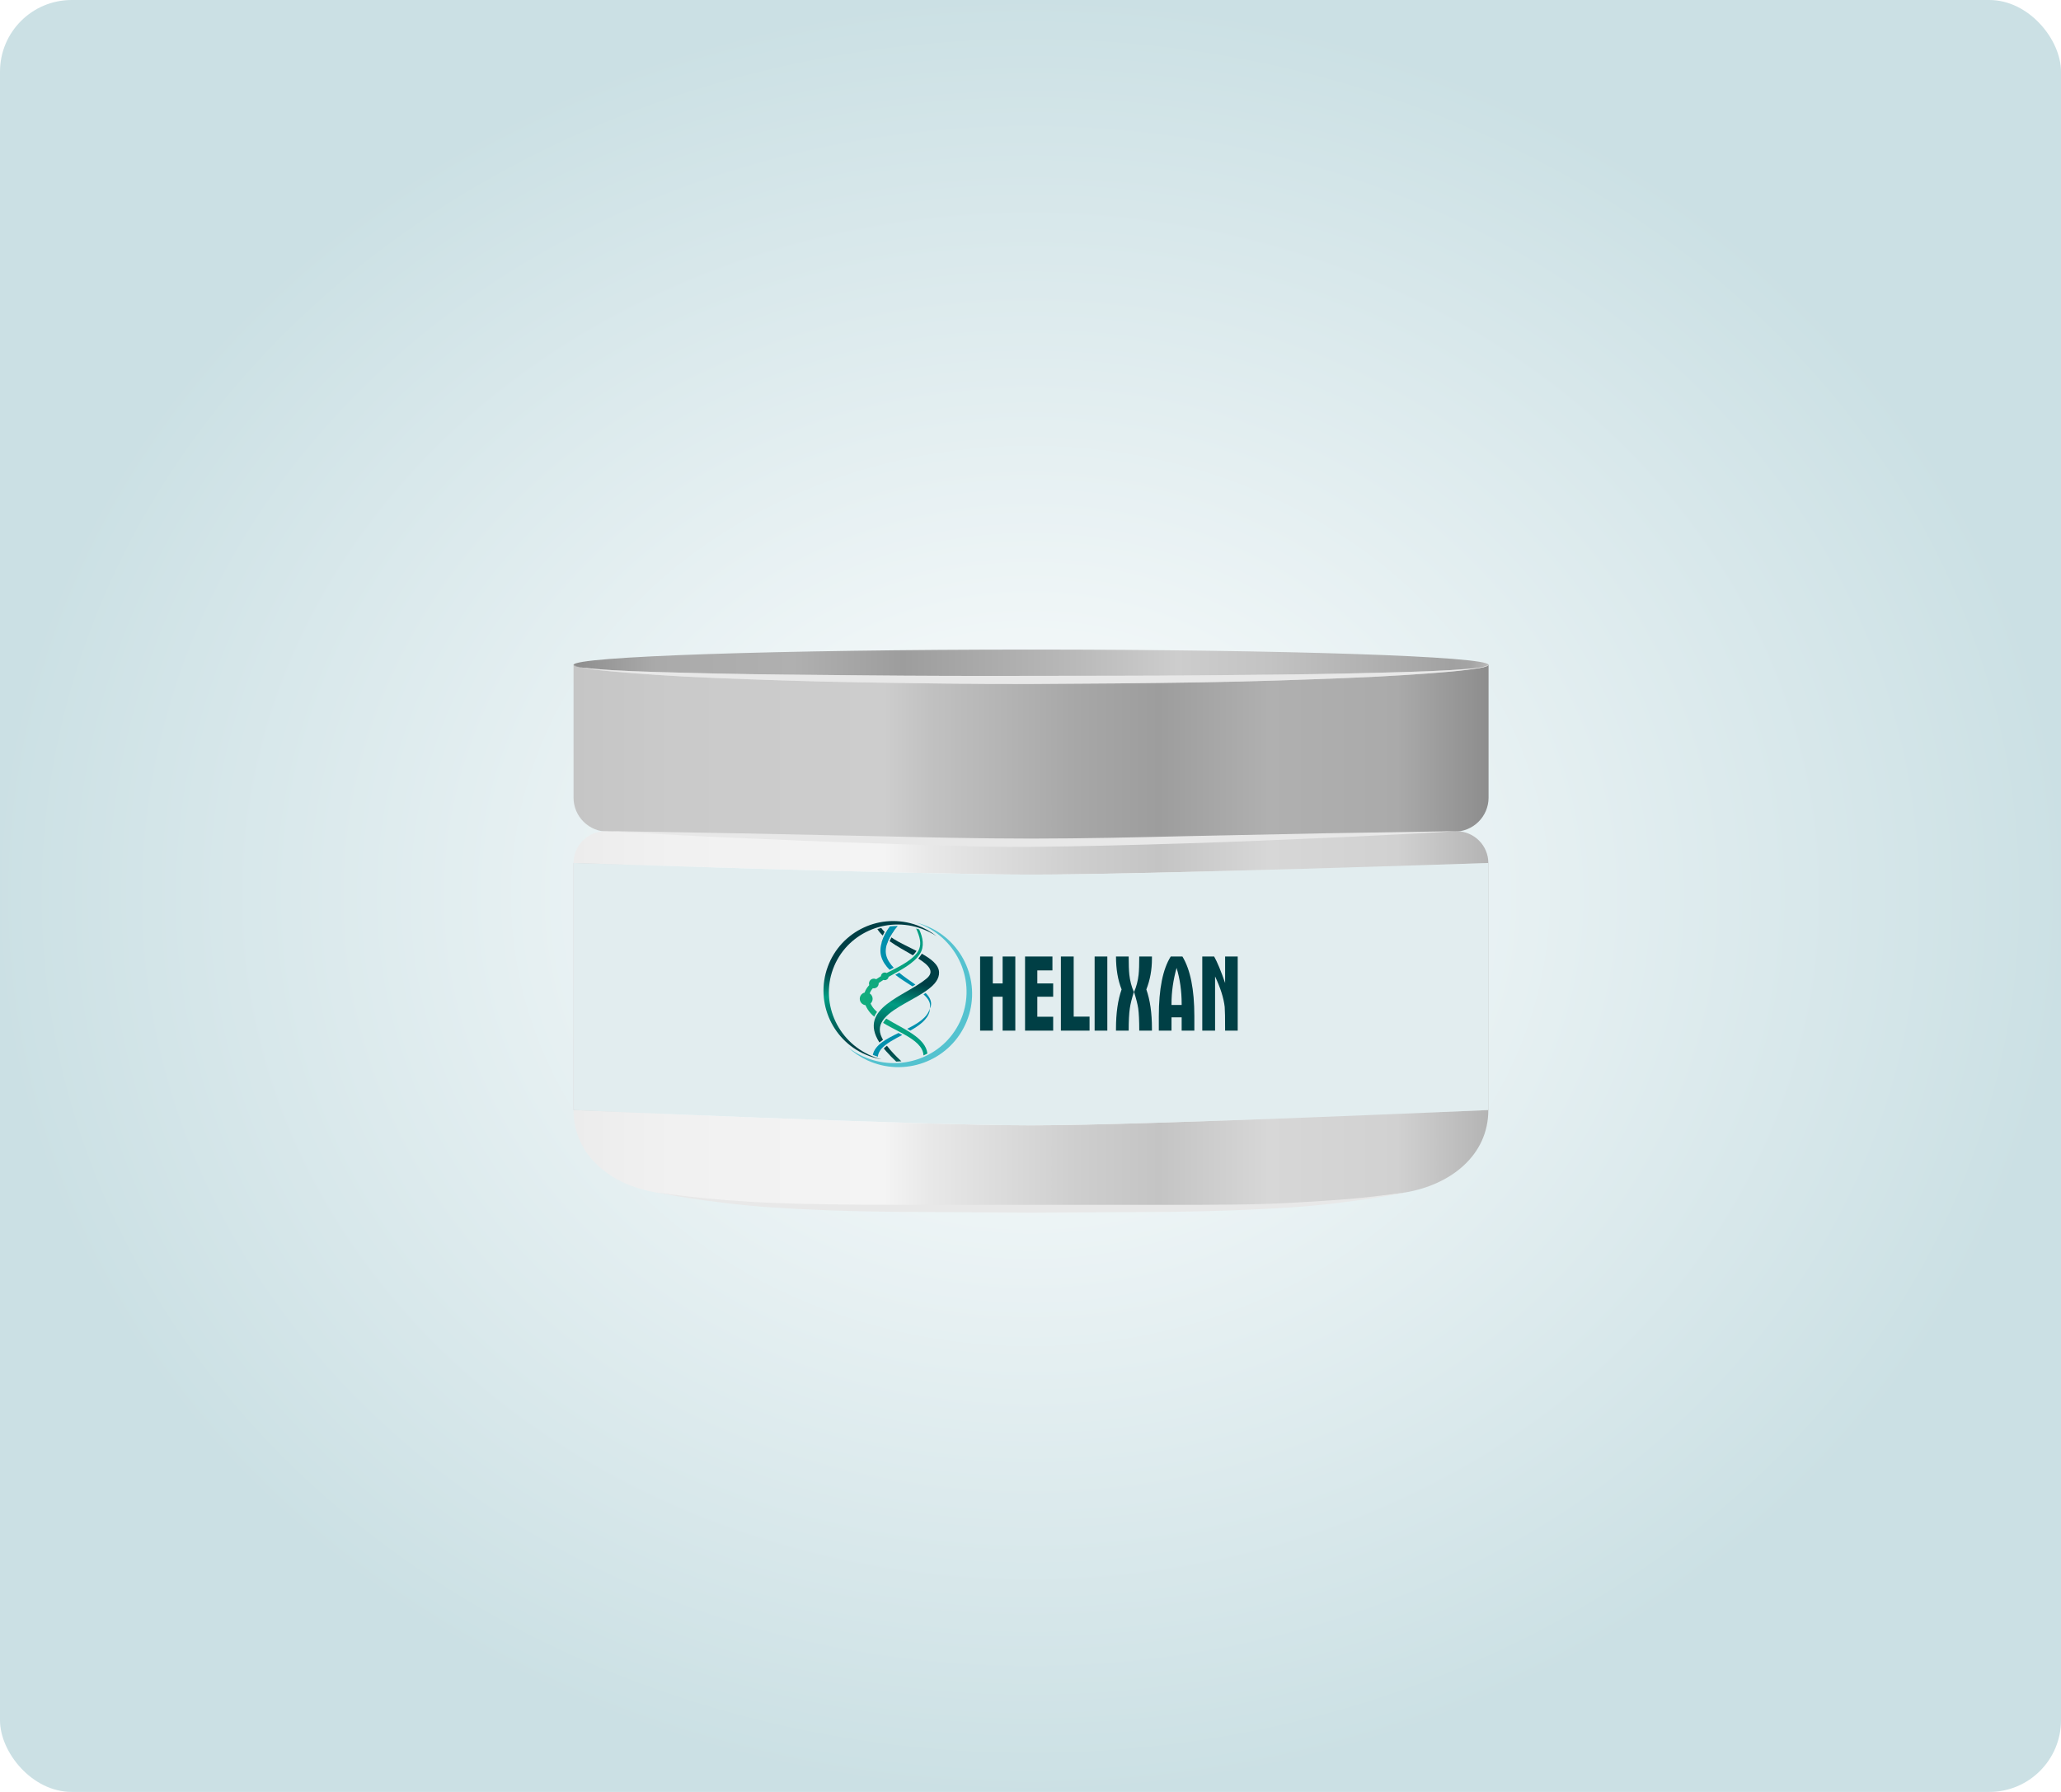 <?xml version="1.0" encoding="UTF-8"?> <svg xmlns="http://www.w3.org/2000/svg" width="460" height="400" viewBox="0 0 460 400" fill="none"> <rect width="460" height="400" rx="16" fill="url(#paint0_radial)"></rect> <g filter="url(#filter0_d)"> <path d="M324.571 177.656L230.123 180.131L135.693 177.656C134.685 177.661 133.687 177.468 132.755 177.088C131.823 176.708 130.976 176.15 130.262 175.444C129.548 174.738 128.982 173.899 128.595 172.976C128.209 172.052 128.01 171.061 128.01 170.061V140.414H332.237V170.112C332.223 172.121 331.409 174.042 329.972 175.456C328.536 176.87 326.594 177.661 324.571 177.656Z" fill="url(#paint1_linear)"></path> <path d="M128.01 140.414C128.01 138.553 173.73 137 230.106 137C286.483 137 332.22 138.502 332.22 140.414C332.22 142.325 286.5 143.827 230.106 143.827C173.713 143.827 128.01 142.223 128.01 140.414Z" fill="url(#paint2_linear)"></path> <path d="M332.236 140.414C332.357 140.516 331.601 140.926 330.122 141.148C328.644 141.369 326.444 141.694 323.66 141.933C318.074 142.428 310.098 142.974 300.508 143.349C290.917 143.725 279.71 144.134 267.713 144.322C255.716 144.51 242.928 144.629 230.123 144.681C217.318 144.732 204.53 144.51 192.533 144.322C180.536 144.134 169.346 143.725 159.755 143.349C150.165 142.974 142.189 142.376 136.603 141.881C133.819 141.642 131.619 141.352 130.141 141.096C128.662 140.84 127.906 140.414 128.009 140.414C128.112 140.414 128.662 140.891 130.141 141.045C131.619 141.199 133.819 141.421 136.603 141.591C142.189 141.933 150.182 142.12 159.773 142.342C169.364 142.564 180.553 142.632 192.55 142.752C204.547 142.871 217.318 142.906 230.106 142.871C242.894 142.837 255.699 142.871 267.679 142.752C279.659 142.632 290.865 142.564 300.456 142.342C310.047 142.12 318.039 141.933 323.625 141.591C326.41 141.421 328.593 141.25 330.088 141.045C331.583 140.84 332.357 140.414 332.236 140.414Z" fill="#E8E8E8"></path> <path d="M325.087 177.537C325.087 177.537 253.894 180.131 230.123 180.131C206.352 180.131 135.177 177.537 135.177 177.537C134.237 177.535 133.305 177.717 132.436 178.072C131.566 178.428 130.776 178.951 130.11 179.61C129.444 180.27 128.916 181.054 128.556 181.916C128.195 182.779 128.01 183.703 128.01 184.637V239.785C128.01 250.025 136.449 256.563 146.556 258.201C168.625 261.82 183.596 261.82 230.106 261.82C276.617 261.82 291.622 261.82 313.64 258.184C323.746 256.477 332.185 249.94 332.185 239.767V184.637C332.185 182.763 331.439 180.965 330.109 179.635C328.78 178.304 326.974 177.55 325.087 177.537V177.537Z" fill="url(#paint3_linear)"></path> <path d="M146.572 258.184C146.572 258.184 149.168 258.56 153.705 259.089C158.243 259.618 164.774 260.198 172.612 260.522C180.45 260.847 189.594 260.898 199.408 260.949H230.14H260.889C270.704 260.949 279.796 260.949 287.685 260.522C295.575 260.096 302.02 259.635 306.592 259.089C311.164 258.543 313.639 258.184 313.639 258.184L311.783 258.525C310.58 258.747 308.809 259.089 306.626 259.43C302.106 260.113 295.609 261.034 287.72 261.547C279.83 262.059 270.704 262.4 260.889 262.519L230.123 262.69L199.374 262.502C189.559 262.4 180.381 262.076 172.543 261.547C164.706 261.017 158.191 260.113 153.637 259.43C151.368 259.072 149.597 258.747 148.48 258.525L146.572 258.184Z" fill="#E8E8E8"></path> <path d="M325.085 177.537L316.938 177.998C311.782 178.254 304.34 178.681 295.436 179.056C286.533 179.432 276.151 179.91 265.031 180.251C253.91 180.592 242.033 180.934 230.122 181.036C218.211 181.138 206.368 180.575 195.23 180.251C184.093 179.927 173.728 179.415 164.825 179.056C155.922 178.698 148.514 178.254 143.323 177.964L135.176 177.503L164.859 178.015L195.282 178.646C206.403 178.903 218.28 179.193 230.122 179.193C241.964 179.193 253.859 178.903 264.979 178.646L295.402 178.015L325.085 177.537Z" fill="#E8E8E8"></path> <path d="M332.235 239.785C332.235 239.785 255.663 243.198 230.122 243.198C204.581 243.198 128.025 239.785 128.025 239.785V184.637C128.025 184.637 204.598 187.232 230.122 187.232C255.646 187.232 332.235 184.637 332.235 184.637V239.785Z" fill="url(#paint4_linear)"></path> <g style="mix-blend-mode:multiply"> <g style="mix-blend-mode:multiply"> <path d="M332.235 239.785C332.235 239.785 255.663 243.198 230.122 243.198C204.581 243.198 128.025 239.785 128.025 239.785V184.637C128.025 184.637 204.598 187.232 230.122 187.232C255.646 187.232 332.235 184.637 332.235 184.637V239.785Z" fill="#E2EDEF"></path> </g> </g> <path opacity="0.44" d="M332.236 140.414C332.357 140.516 331.601 140.926 330.122 141.148C328.644 141.369 326.444 141.694 323.66 141.933C318.074 142.428 310.098 142.974 300.508 143.349C290.917 143.725 279.71 144.134 267.713 144.322C255.716 144.51 242.928 144.629 230.123 144.681C217.318 144.732 204.53 144.51 192.533 144.322C180.536 144.134 169.346 143.725 159.755 143.349C150.165 142.974 142.189 142.376 136.603 141.881C133.819 141.642 131.619 141.352 130.141 141.096C128.662 140.84 127.906 140.414 128.009 140.414C128.112 140.414 128.662 140.891 130.141 141.045C131.619 141.199 133.819 141.421 136.603 141.591C142.189 141.933 150.182 142.12 159.773 142.342C169.364 142.564 180.553 142.632 192.55 142.752C204.547 142.871 217.318 142.906 230.106 142.871C242.894 142.837 255.699 142.871 267.679 142.752C279.659 142.632 290.865 142.564 300.456 142.342C310.047 142.12 318.039 141.933 323.625 141.591C326.41 141.421 328.593 141.25 330.088 141.045C331.583 140.84 332.357 140.414 332.236 140.414Z" fill="#E8E8E8"></path> <g style="mix-blend-mode:multiply"> <path d="M226.611 222.066H223.779V214.494H221.584V222.066H218.752V205.508H221.584V211.522H223.779V205.508H226.611V222.066ZM235.061 222.066H228.783V205.508H234.896V208.621H231.521V211.522H235.061V214.494H231.521V218.952H235.061V222.066ZM243.18 222.066H236.784V205.508H239.64V218.929H243.18V222.066ZM247.145 222.066H244.313V205.508H247.145V222.066ZM257.105 222.066H254.273C254.273 219.865 254.194 218.198 254.037 217.066C253.896 216.153 253.589 214.943 253.117 213.433C253.636 212.254 253.974 210.956 254.131 209.541C254.226 208.66 254.273 207.316 254.273 205.508H257.105V206.003C257.105 208.472 256.688 210.76 255.854 212.867C256.688 215.226 257.105 218.135 257.105 221.594V222.066ZM253.069 213.433C252.597 214.943 252.298 216.153 252.172 217.066C251.999 218.198 251.913 219.865 251.913 222.066H249.081V221.594C249.081 218.135 249.497 215.226 250.331 212.867C249.497 210.76 249.081 208.307 249.081 205.508H251.913C251.913 207.316 251.96 208.66 252.055 209.541C252.212 210.956 252.55 212.254 253.069 213.433ZM266.57 222.066H263.738V219.094H261.472V222.066H258.639V218.835C258.639 212.765 259.529 208.322 261.306 205.508H263.903C265.681 208.432 266.57 212.875 266.57 218.835V222.066ZM263.738 216.334V216.051C263.738 213.221 263.36 210.555 262.605 208.055C261.849 210.76 261.472 213.425 261.472 216.051V216.334H263.738ZM276.247 222.066H273.438C273.438 219.22 273.407 217.459 273.344 216.782C273.123 214.801 272.407 212.529 271.196 209.966V222.066H268.34V205.508H270.983C271.691 206.765 272.51 208.739 273.438 211.428V205.508H276.247V222.066Z" fill="#003F45"></path> <path fill-rule="evenodd" clip-rule="evenodd" d="M199.417 199.919C198.741 200.878 198.21 201.873 197.925 202.839C197.486 202.811 197.09 202.622 196.795 202.33C197.097 201.307 197.619 200.269 198.282 199.271C198.739 199.335 199.14 199.574 199.417 199.919V199.919Z" fill="#868789"></path> <path d="M201.939 222.966L201.929 222.96L201.75 222.86H201.749L201.569 222.759L201.559 222.754C201.441 222.689 201.322 222.624 201.203 222.56L201.171 222.543L201.025 222.464L201.018 222.46L200.927 222.412L200.878 222.386L200.832 222.361L200.828 222.359L200.779 222.333L200.645 222.262L200.631 222.255L200.581 222.228L200.457 222.163L200.432 222.15C199.311 221.56 198.155 220.971 197.099 220.334C197.287 219.986 197.528 219.664 197.795 219.368C198.779 219.976 199.869 220.561 200.944 221.161L200.991 221.186L201.13 221.265L201.177 221.291L201.223 221.317L201.362 221.395L201.408 221.421L201.547 221.5L201.593 221.526L201.731 221.605L201.777 221.631L201.823 221.658L201.869 221.684L201.915 221.711L201.96 221.737L202.006 221.764L202.051 221.79L202.097 221.817L202.142 221.844L202.188 221.87L202.233 221.897L202.278 221.924L202.323 221.951L202.413 222.005L202.458 222.032L202.503 222.058L202.547 222.085L202.592 222.113L202.636 222.14L202.681 222.167L202.725 222.194L202.802 222.242L202.813 222.248L202.857 222.276L202.901 222.303L202.988 222.358L203.032 222.386L203.075 222.413L203.162 222.469L203.205 222.496L203.248 222.524L203.326 222.575L203.333 222.58L203.376 222.608L203.418 222.636L203.499 222.689L203.502 222.692L203.544 222.72L203.586 222.748L203.588 222.75L203.665 222.802L203.757 222.865C205.482 224.061 206.799 225.42 206.989 227.172C206.859 227.239 206.728 227.305 206.596 227.369C206.438 227.445 206.279 227.519 206.119 227.59C206.013 225.626 204.192 224.243 201.939 222.966V222.966ZM204.476 199.27C206.119 202.987 205.927 204.867 200.661 207.767C199.851 208.212 198.879 208.68 197.899 209.197C197.774 209.126 197.631 209.086 197.478 209.086C197.017 209.086 196.642 209.449 196.623 209.905C196.255 210.123 195.895 210.35 195.553 210.587C195.399 210.503 195.222 210.455 195.034 210.455C194.436 210.455 193.952 210.939 193.952 211.536C193.952 211.661 193.973 211.781 194.012 211.893C193.542 212.401 193.179 212.955 192.976 213.565C192.356 213.723 191.896 214.285 191.896 214.954C191.896 215.691 192.453 216.298 193.169 216.379C193.302 216.693 193.472 217.017 193.685 217.354C194.051 217.936 194.546 218.464 195.128 218.955C195.296 218.58 195.506 218.226 195.748 217.889C195.335 217.52 194.982 217.134 194.711 216.726C194.547 216.478 194.413 216.239 194.305 216.007C194.588 215.745 194.766 215.37 194.766 214.954C194.766 214.45 194.506 214.007 194.113 213.752C194.255 213.342 194.495 212.959 194.812 212.594C194.884 212.609 194.958 212.617 195.034 212.617C195.631 212.617 196.115 212.133 196.115 211.536C196.115 211.505 196.114 211.474 196.111 211.443C196.44 211.204 196.797 210.971 197.172 210.739C197.267 210.776 197.37 210.795 197.478 210.795C197.909 210.795 198.266 210.476 198.324 210.061C200.903 208.599 203.931 207.125 205.327 204.922C206.36 203.294 206.003 201.27 205.15 199.474C204.926 199.401 204.702 199.332 204.476 199.27V199.27Z" fill="url(#paint5_linear)"></path> <path d="M197.958 225.435C198.859 226.64 199.998 227.795 201.176 228.901C200.794 228.939 200.41 228.964 200.026 228.975C199.224 228.231 198.467 227.446 197.76 226.643C197.581 226.439 197.415 226.24 197.255 226.042C197.472 225.826 197.711 225.624 197.958 225.435V225.435ZM196.686 199.144C196.889 199.429 197.137 199.717 197.437 200.012C197.287 200.279 197.145 200.552 197.015 200.83C196.534 200.369 196.126 199.889 195.82 199.384C196.107 199.295 196.395 199.215 196.686 199.144V199.144ZM198.965 201.252C199.149 201.381 199.342 201.511 199.547 201.644C200.728 202.407 202.645 203.286 204.565 204.268C204.343 204.627 204.062 204.952 203.753 205.248C202.081 204.273 200.152 203.243 198.55 202.09C198.673 201.805 198.813 201.525 198.965 201.252V201.252ZM205.733 204.887C207.785 206.026 209.541 207.346 209.594 209.044C209.776 214.853 193.482 216.798 196.817 223.604C196.899 223.77 196.986 223.935 197.079 224.1C196.803 224.286 196.532 224.485 196.277 224.697C191.354 216.978 202.086 214.407 206.821 210.417C208.677 208.852 207.306 207.457 204.948 205.969C205.189 205.696 205.411 205.407 205.606 205.1C205.65 205.03 205.693 204.959 205.733 204.887Z" fill="url(#paint6_linear)"></path> <path d="M200.368 198.703C198.569 200.797 197.312 203.237 197.797 205.226C198.047 206.251 198.664 207.169 199.475 208.016C199.169 208.173 198.861 208.328 198.554 208.484C197.681 207.609 197 206.632 196.68 205.504C196.094 203.43 197.033 200.996 198.606 198.8C199.191 198.734 199.779 198.701 200.368 198.703ZM201.376 223.031C200.47 223.509 199.577 223.979 198.784 224.472V224.472C198.575 224.602 198.372 224.733 198.178 224.867L198.134 224.898C198.077 224.938 198.02 224.978 197.964 225.018L197.952 225.027C197.897 225.067 197.842 225.107 197.789 225.148L197.747 225.18C197.692 225.222 197.638 225.265 197.584 225.307L197.544 225.34L197.508 225.369L197.505 225.372L197.466 225.404L197.391 225.468L197.387 225.471L197.325 225.524L197.305 225.542L197.24 225.6L197.203 225.633L197.167 225.667L197.132 225.7L197.097 225.733L197.062 225.767L197.05 225.779L196.994 225.834L196.961 225.868L196.928 225.902L196.895 225.936L196.893 225.938L196.842 225.994L196.824 226.013L196.778 226.065L196.758 226.088L196.711 226.143L196.71 226.144L196.681 226.179L196.652 226.214L196.624 226.25L196.619 226.256L196.576 226.311L196.56 226.332L196.522 226.384L196.488 226.431L196.469 226.458L196.464 226.465L196.44 226.501L196.436 226.507L196.408 226.55C196.141 226.961 195.974 227.4 195.933 227.879C195.749 227.819 195.565 227.756 195.383 227.689C195.19 227.619 194.999 227.544 194.811 227.467C195.25 225.256 197.82 223.902 200.546 222.585C200.823 222.732 201.1 222.88 201.376 223.031V223.031ZM206.595 213.655C207.522 214.603 208.033 215.584 207.73 216.682L207.518 217.137L207.475 217.792C206.989 219.614 205.191 220.916 203.153 222.07C202.927 221.928 202.699 221.788 202.469 221.652C204.856 220.459 207 219.145 207.518 217.137C207.828 215.937 207.205 214.927 206.121 213.966C206.28 213.864 206.438 213.761 206.595 213.655V213.655ZM200.677 209.123C201.815 210.068 203.122 210.934 204.303 211.783C204.086 211.917 203.867 212.05 203.647 212.181C202.398 211.376 201.03 210.544 199.827 209.601C200.111 209.443 200.395 209.284 200.677 209.123V209.123Z" fill="url(#paint7_linear)"></path> <path d="M207.447 198.987C215.688 202.799 219.263 212.538 215.431 220.738C211.6 228.939 201.814 232.496 193.573 228.684C191.925 227.921 190.464 226.921 189.211 225.744C190.208 226.524 191.31 227.203 192.511 227.759C200.752 231.572 210.483 228.133 214.246 220.079C218.008 212.026 214.378 202.406 206.138 198.593C205.634 198.36 205.125 198.155 204.612 197.975C205.569 198.222 206.518 198.557 207.447 198.987V198.987Z" fill="url(#paint8_linear)"></path> <path d="M194.005 227.733C185.941 224.783 181.797 215.858 184.749 207.799C187.7 199.739 196.631 195.598 204.695 198.548C206.308 199.138 207.764 199.967 209.038 200.981C208.037 200.323 206.944 199.767 205.769 199.337C197.704 196.387 188.817 200.412 185.918 208.327C183.019 216.243 187.206 225.051 195.27 228.001C195.763 228.181 196.259 228.335 196.756 228.464C195.835 228.307 194.915 228.065 194.005 227.733Z" fill="url(#paint9_linear)"></path> </g> </g> <defs> <filter id="filter0_d" x="112" y="129" width="236.249" height="157.69" filterUnits="userSpaceOnUse" color-interpolation-filters="sRGB"> <feFlood flood-opacity="0" result="BackgroundImageFix"></feFlood> <feColorMatrix in="SourceAlpha" type="matrix" values="0 0 0 0 0 0 0 0 0 0 0 0 0 0 0 0 0 0 127 0"></feColorMatrix> <feOffset dy="8"></feOffset> <feGaussianBlur stdDeviation="8"></feGaussianBlur> <feColorMatrix type="matrix" values="0 0 0 0 0 0 0 0 0 0 0 0 0 0 0 0 0 0 0.15 0"></feColorMatrix> <feBlend mode="normal" in2="BackgroundImageFix" result="effect1_dropShadow"></feBlend> <feBlend mode="normal" in="SourceGraphic" in2="effect1_dropShadow" result="shape"></feBlend> </filter> <radialGradient id="paint0_radial" cx="0" cy="0" r="1" gradientUnits="userSpaceOnUse" gradientTransform="translate(230 200) rotate(90) scale(200 230)"> <stop stop-color="white"></stop> <stop offset="1" stop-color="#CBE0E4"></stop> </radialGradient> <linearGradient id="paint1_linear" x1="128.027" y1="160.247" x2="332.237" y2="160.247" gradientUnits="userSpaceOnUse"> <stop stop-color="#C5C5C5"></stop> <stop offset="0.11" stop-color="#CACACA"></stop> <stop offset="0.34" stop-color="#CDCDCD"></stop> <stop offset="0.39" stop-color="#C1C1C1"></stop> <stop offset="0.55" stop-color="#A7A7A7"></stop> <stop offset="0.64" stop-color="#9D9D9D"></stop> <stop offset="0.76" stop-color="#B0B0B0"></stop> <stop offset="0.9" stop-color="#AAAAAA"></stop> <stop offset="1" stop-color="#8D8D8D"></stop> </linearGradient> <linearGradient id="paint2_linear" x1="332.237" y1="140.362" x2="128.01" y2="140.362" gradientUnits="userSpaceOnUse"> <stop stop-color="#BCBCBC"></stop> <stop offset="0.01" stop-color="#ADADAD"></stop> <stop offset="0.02" stop-color="#A4A4A4"></stop> <stop offset="0.04" stop-color="#A1A1A1"></stop> <stop offset="0.08" stop-color="#A9A9A9"></stop> <stop offset="0.24" stop-color="#C3C3C3"></stop> <stop offset="0.34" stop-color="#CDCDCD"></stop> <stop offset="0.46" stop-color="#B8B8B8"></stop> <stop offset="0.64" stop-color="#9D9D9D"></stop> <stop offset="0.76" stop-color="#B0B0B0"></stop> <stop offset="0.91" stop-color="#AAAAAA"></stop> <stop offset="1" stop-color="#8D8D8D"></stop> </linearGradient> <linearGradient id="paint3_linear" x1="128.027" y1="219.678" x2="332.237" y2="219.678" gradientUnits="userSpaceOnUse"> <stop stop-color="#ECECEC"></stop> <stop offset="0.11" stop-color="#F1F1F1"></stop> <stop offset="0.34" stop-color="#F4F4F4"></stop> <stop offset="0.39" stop-color="#E8E8E8"></stop> <stop offset="0.55" stop-color="#CECECE"></stop> <stop offset="0.64" stop-color="#C4C4C4"></stop> <stop offset="0.76" stop-color="#D7D7D7"></stop> <stop offset="0.9" stop-color="#D1D1D1"></stop> <stop offset="1" stop-color="#B4B4B4"></stop> </linearGradient> <linearGradient id="paint4_linear" x1="128.025" y1="213.909" x2="332.235" y2="213.909" gradientUnits="userSpaceOnUse"> <stop stop-color="#C8C8C8"></stop> <stop offset="0.02" stop-color="#DADADA"></stop> <stop offset="0.06" stop-color="#EBEBEB"></stop> <stop offset="0.1" stop-color="#F6F6F6"></stop> <stop offset="0.15" stop-color="#FDFDFD"></stop> <stop offset="0.31" stop-color="white"></stop> <stop offset="0.48" stop-color="#F7F7F7"></stop> <stop offset="0.73" stop-color="#E0E0E0"></stop> <stop offset="0.95" stop-color="#C8C8C8"></stop> </linearGradient> <linearGradient id="paint5_linear" x1="191.896" y1="199.27" x2="206.989" y2="199.27" gradientUnits="userSpaceOnUse"> <stop stop-color="#13AE7D"></stop> <stop offset="1" stop-color="#009B81"></stop> </linearGradient> <linearGradient id="paint6_linear" x1="187.839" y1="208.218" x2="182.15" y2="237.503" gradientUnits="userSpaceOnUse"> <stop stop-color="#003F45"></stop> <stop offset="0.19" stop-color="#009C82"></stop> <stop offset="0.5" stop-color="#003F45"></stop> <stop offset="0.83" stop-color="#009C81"></stop> <stop offset="1" stop-color="#003F45"></stop> </linearGradient> <linearGradient id="paint7_linear" x1="197.003" y1="137.917" x2="222.53" y2="152.075" gradientUnits="userSpaceOnUse"> <stop stop-color="#54C2CF"></stop> <stop offset="0.17" stop-color="#54C2CF"></stop> <stop offset="0.8" stop-color="#0090AD"></stop> <stop offset="1" stop-color="#0090AD"></stop> </linearGradient> <linearGradient id="paint8_linear" x1="158.422" y1="219.463" x2="137.702" y2="244.172" gradientUnits="userSpaceOnUse"> <stop stop-color="#54C2CF"></stop> <stop offset="0.17" stop-color="#54C2CF"></stop> <stop offset="0.8" stop-color="#0090AD"></stop> <stop offset="1" stop-color="#0090AD"></stop> </linearGradient> <linearGradient id="paint9_linear" x1="175.083" y1="206.226" x2="167.62" y2="236.178" gradientUnits="userSpaceOnUse"> <stop stop-color="#003F45"></stop> <stop offset="0.19" stop-color="#009C82"></stop> <stop offset="0.5" stop-color="#003F45"></stop> <stop offset="0.83" stop-color="#009C81"></stop> <stop offset="1" stop-color="#003F45"></stop> </linearGradient> </defs> </svg> 